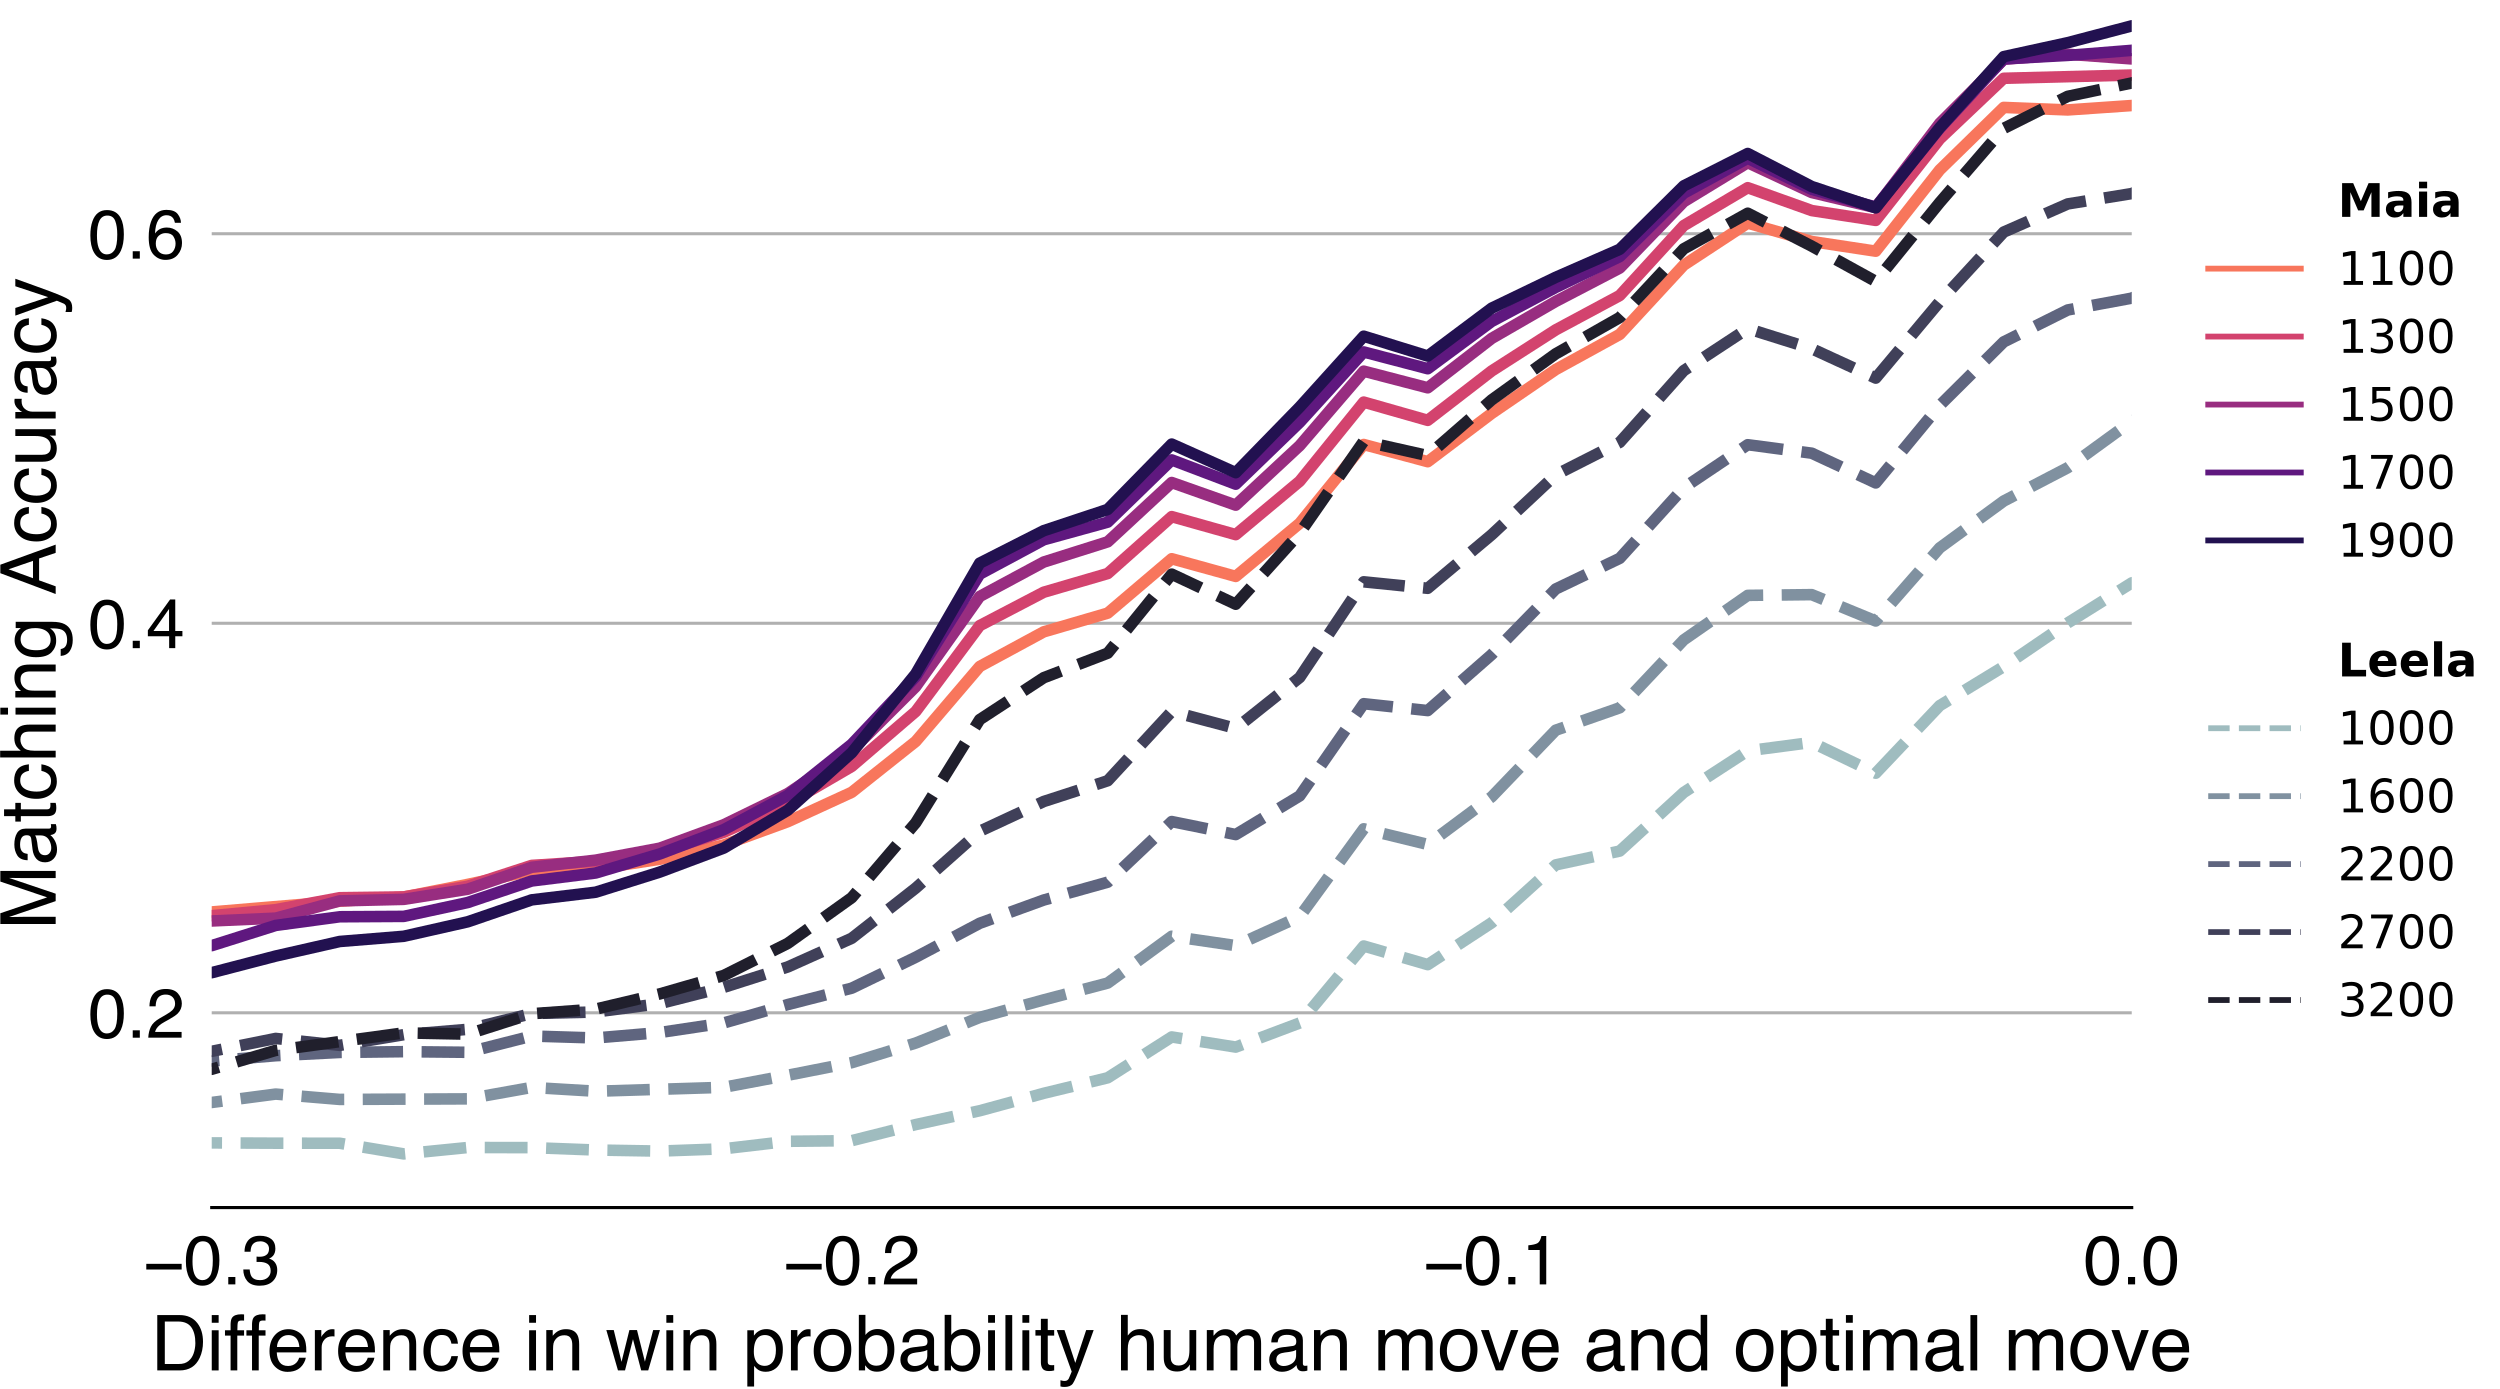 <?xml version="1.0" encoding="utf-8" standalone="no"?>
<!DOCTYPE svg PUBLIC "-//W3C//DTD SVG 1.1//EN"
  "http://www.w3.org/Graphics/SVG/1.1/DTD/svg11.dtd">
<!-- Created with matplotlib (https://matplotlib.org/) -->
<svg height="360pt" version="1.1" viewBox="0 0 648 360" width="648pt" xmlns="http://www.w3.org/2000/svg" xmlns:xlink="http://www.w3.org/1999/xlink">
 <defs>
  <style type="text/css">
*{stroke-linecap:butt;stroke-linejoin:round;}
  </style>
 </defs>
 <g id="figure_1">
  <g id="patch_1">
   <path d="M 0 360 
L 648 360 
L 648 0 
L 0 0 
z
" style="fill:none;"/>
  </g>
  <g id="axes_1">
   <g id="patch_2">
    <path d="M 54.875 313 
L 552.546 313 
L 552.546 0 
L 54.875 0 
z
" style="fill:none;"/>
   </g>
   <g id="matplotlib.axis_1">
    <g id="xtick_1">
     <g id="text_1">
      <!-- −0.3 -->
      <defs>
       <path d="M 55.422 29.594 
L 55.422 21.391 
L 4.5 21.391 
L 4.5 29.594 
z
" id="Helvetica-8722"/>
       <path d="M 27.047 69.922 
Q 40.625 69.922 46.688 58.734 
Q 51.375 50.094 51.375 35.062 
Q 51.375 20.797 47.125 11.469 
Q 40.969 -1.906 27 -1.906 
Q 14.406 -1.906 8.25 9.031 
Q 3.125 18.172 3.125 33.547 
Q 3.125 45.453 6.203 54 
Q 11.969 69.922 27.047 69.922 
z
M 26.953 6.109 
Q 33.797 6.109 37.844 12.156 
Q 41.891 18.219 41.891 34.719 
Q 41.891 46.625 38.953 54.312 
Q 36.031 62.016 27.594 62.016 
Q 19.828 62.016 16.234 54.703 
Q 12.641 47.406 12.641 33.203 
Q 12.641 22.516 14.938 16.016 
Q 18.453 6.109 26.953 6.109 
z
" id="Helvetica-48"/>
       <path d="M 8.547 10.641 
L 18.75 10.641 
L 18.75 0 
L 8.547 0 
z
" id="Helvetica-46"/>
       <path d="M 25.984 -1.906 
Q 13.578 -1.906 7.984 4.906 
Q 2.391 11.719 2.391 21.484 
L 11.578 21.484 
Q 12.156 14.703 14.109 11.625 
Q 17.531 6.109 26.469 6.109 
Q 33.406 6.109 37.594 9.812 
Q 41.797 13.531 41.797 19.391 
Q 41.797 26.609 37.375 29.484 
Q 32.953 32.375 25.094 32.375 
Q 24.219 32.375 23.312 32.344 
Q 22.406 32.328 21.484 32.281 
L 21.484 40.047 
Q 22.859 39.891 23.781 39.844 
Q 24.703 39.797 25.781 39.797 
Q 30.719 39.797 33.891 41.359 
Q 39.453 44.094 39.453 51.125 
Q 39.453 56.344 35.734 59.172 
Q 32.031 62.016 27.094 62.016 
Q 18.312 62.016 14.938 56.156 
Q 13.094 52.938 12.844 46.969 
L 4.156 46.969 
Q 4.156 54.781 7.281 60.25 
Q 12.641 70.016 26.172 70.016 
Q 36.859 70.016 42.719 65.25 
Q 48.578 60.5 48.578 51.469 
Q 48.578 45.016 45.125 41.016 
Q 42.969 38.531 39.547 37.109 
Q 45.062 35.594 48.156 31.266 
Q 51.266 26.953 51.266 20.703 
Q 51.266 10.688 44.672 4.391 
Q 38.094 -1.906 25.984 -1.906 
z
" id="Helvetica-51"/>
      </defs>
      <g transform="translate(37.108 332.912)scale(0.18 -0.18)">
       <use xlink:href="#Helvetica-8722"/>
       <use x="58.398" xlink:href="#Helvetica-48"/>
       <use x="114.014" xlink:href="#Helvetica-46"/>
       <use x="141.797" xlink:href="#Helvetica-51"/>
      </g>
     </g>
    </g>
    <g id="xtick_2">
     <g id="text_2">
      <!-- −0.2 -->
      <defs>
       <path d="M 3.125 0 
Q 3.609 9.031 6.859 15.719 
Q 10.109 22.406 19.531 27.875 
L 28.906 33.297 
Q 35.203 36.969 37.75 39.547 
Q 41.75 43.609 41.75 48.828 
Q 41.75 54.938 38.078 58.516 
Q 34.422 62.109 28.328 62.109 
Q 19.281 62.109 15.828 55.281 
Q 13.969 51.609 13.766 45.125 
L 4.828 45.125 
Q 4.984 54.25 8.203 60.016 
Q 13.922 70.172 28.375 70.172 
Q 40.375 70.172 45.922 63.672 
Q 51.469 57.172 51.469 49.219 
Q 51.469 40.828 45.562 34.859 
Q 42.141 31.391 33.297 26.469 
L 26.609 22.75 
Q 21.828 20.125 19.094 17.719 
Q 14.203 13.484 12.938 8.297 
L 51.125 8.297 
L 51.125 0 
L 3.125 0 
z
" id="Helvetica-50"/>
      </defs>
      <g transform="translate(202.999 332.912)scale(0.18 -0.18)">
       <use xlink:href="#Helvetica-8722"/>
       <use x="58.398" xlink:href="#Helvetica-48"/>
       <use x="114.014" xlink:href="#Helvetica-46"/>
       <use x="141.797" xlink:href="#Helvetica-50"/>
      </g>
     </g>
    </g>
    <g id="xtick_3">
     <g id="text_3">
      <!-- −0.1 -->
      <defs>
       <path d="M 9.578 49.516 
L 9.578 56.25 
Q 19.094 57.172 22.844 59.344 
Q 26.609 61.531 28.469 69.625 
L 35.406 69.625 
L 35.406 0 
L 26.031 0 
L 26.031 49.516 
z
" id="Helvetica-49"/>
      </defs>
      <g transform="translate(368.889 332.912)scale(0.18 -0.18)">
       <use xlink:href="#Helvetica-8722"/>
       <use x="58.398" xlink:href="#Helvetica-48"/>
       <use x="114.014" xlink:href="#Helvetica-46"/>
       <use x="141.797" xlink:href="#Helvetica-49"/>
      </g>
     </g>
    </g>
    <g id="xtick_4">
     <g id="text_4">
      <!-- 0.0 -->
      <g transform="translate(540.036 332.912)scale(0.18 -0.18)">
       <use xlink:href="#Helvetica-48"/>
       <use x="55.615" xlink:href="#Helvetica-46"/>
       <use x="83.398" xlink:href="#Helvetica-48"/>
      </g>
     </g>
    </g>
    <g id="text_5">
     <!-- Difference in win probability human move and optimal move -->
     <defs>
      <path d="M 35.156 8.297 
Q 40.094 8.297 43.266 9.328 
Q 48.922 11.234 52.547 16.656 
Q 55.422 21 56.688 27.781 
Q 57.422 31.844 57.422 35.297 
Q 57.422 48.641 52.125 56 
Q 46.828 63.375 35.062 63.375 
L 17.828 63.375 
L 17.828 8.297 
z
M 8.062 71.734 
L 37.109 71.734 
Q 51.906 71.734 60.062 61.234 
Q 67.328 51.766 67.328 36.969 
Q 67.328 25.531 63.031 16.312 
Q 55.469 0 37.016 0 
L 8.062 0 
z
" id="Helvetica-68"/>
      <path d="M 6.453 52.047 
L 15.375 52.047 
L 15.375 0 
L 6.453 0 
z
M 6.453 71.734 
L 15.375 71.734 
L 15.375 61.766 
L 6.453 61.766 
z
" id="Helvetica-105"/>
      <path d="M 8.641 60.25 
Q 8.844 65.719 10.547 68.266 
Q 13.625 72.75 22.406 72.75 
Q 23.25 72.75 24.125 72.703 
Q 25 72.656 26.125 72.562 
L 26.125 64.547 
Q 24.75 64.656 24.141 64.672 
Q 23.531 64.703 23 64.703 
Q 19 64.703 18.219 62.625 
Q 17.438 60.547 17.438 52.047 
L 26.125 52.047 
L 26.125 45.125 
L 17.328 45.125 
L 17.328 0 
L 8.641 0 
L 8.641 45.125 
L 1.375 45.125 
L 1.375 52.047 
L 8.641 52.047 
L 8.641 60.25 
z
" id="Helvetica-102"/>
      <path d="M 28.219 53.469 
Q 33.797 53.469 39.016 50.859 
Q 44.234 48.25 46.969 44.094 
Q 49.609 40.141 50.484 34.859 
Q 51.266 31.25 51.266 23.344 
L 12.938 23.344 
Q 13.188 15.375 16.703 10.562 
Q 20.219 5.766 27.594 5.766 
Q 34.469 5.766 38.578 10.297 
Q 40.922 12.938 41.891 16.406 
L 50.531 16.406 
Q 50.203 13.531 48.266 9.984 
Q 46.344 6.453 43.953 4.203 
Q 39.938 0.297 34.031 -1.078 
Q 30.859 -1.859 26.859 -1.859 
Q 17.094 -1.859 10.297 5.25 
Q 3.516 12.359 3.516 25.141 
Q 3.516 37.75 10.344 45.609 
Q 17.188 53.469 28.219 53.469 
z
M 42.234 30.328 
Q 41.703 36.031 39.75 39.453 
Q 36.141 45.797 27.688 45.797 
Q 21.625 45.797 17.516 41.422 
Q 13.422 37.062 13.188 30.328 
z
M 27.391 53.562 
z
" id="Helvetica-101"/>
      <path d="M 6.688 52.297 
L 15.047 52.297 
L 15.047 43.266 
Q 16.062 45.906 20.062 49.688 
Q 24.078 53.469 29.297 53.469 
Q 29.547 53.469 30.125 53.422 
Q 30.719 53.375 32.125 53.219 
L 32.125 43.953 
Q 31.344 44.094 30.688 44.141 
Q 30.031 44.188 29.25 44.188 
Q 22.609 44.188 19.047 39.906 
Q 15.484 35.641 15.484 30.078 
L 15.484 0 
L 6.688 0 
z
" id="Helvetica-114"/>
      <path d="M 6.453 52.297 
L 14.797 52.297 
L 14.797 44.875 
Q 18.5 49.469 22.656 51.469 
Q 26.812 53.469 31.891 53.469 
Q 43.016 53.469 46.922 45.703 
Q 49.078 41.453 49.078 33.547 
L 49.078 0 
L 40.141 0 
L 40.141 32.953 
Q 40.141 37.75 38.719 40.672 
Q 36.375 45.562 30.219 45.562 
Q 27.094 45.562 25.094 44.922 
Q 21.484 43.844 18.75 40.625 
Q 16.547 38.031 15.891 35.266 
Q 15.234 32.516 15.234 27.391 
L 15.234 0 
L 6.453 0 
z
M 27.094 53.562 
z
" id="Helvetica-110"/>
      <path d="M 26.609 53.812 
Q 35.453 53.812 40.984 49.516 
Q 46.531 45.219 47.656 34.719 
L 39.109 34.719 
Q 38.328 39.547 35.547 42.75 
Q 32.766 45.953 26.609 45.953 
Q 18.219 45.953 14.594 37.75 
Q 12.25 32.422 12.25 24.609 
Q 12.25 16.75 15.562 11.375 
Q 18.891 6 26.031 6 
Q 31.5 6 34.688 9.344 
Q 37.891 12.703 39.109 18.5 
L 47.656 18.5 
Q 46.188 8.109 40.328 3.297 
Q 34.469 -1.516 25.344 -1.516 
Q 15.094 -1.516 8.984 5.984 
Q 2.875 13.484 2.875 24.703 
Q 2.875 38.484 9.562 46.141 
Q 16.266 53.812 26.609 53.812 
z
M 25.25 53.562 
z
" id="Helvetica-99"/>
      <path id="Helvetica-32"/>
      <path d="M 10.5 52.297 
L 20.562 11.078 
L 30.766 52.297 
L 40.625 52.297 
L 50.875 11.328 
L 61.578 52.297 
L 70.359 52.297 
L 55.172 0 
L 46.047 0 
L 35.406 40.484 
L 25.094 0 
L 15.969 0 
L 0.875 52.297 
z
" id="Helvetica-119"/>
      <path d="M 28.516 5.906 
Q 34.672 5.906 38.75 11.062 
Q 42.828 16.219 42.828 26.469 
Q 42.828 32.719 41.016 37.203 
Q 37.594 45.844 28.516 45.844 
Q 19.391 45.844 16.016 36.719 
Q 14.203 31.844 14.203 24.312 
Q 14.203 18.266 16.016 14.016 
Q 19.438 5.906 28.516 5.906 
z
M 5.766 52.047 
L 14.312 52.047 
L 14.312 45.125 
Q 16.938 48.688 20.062 50.641 
Q 24.516 53.562 30.516 53.562 
Q 39.406 53.562 45.609 46.75 
Q 51.812 39.938 51.812 27.297 
Q 51.812 10.203 42.875 2.875 
Q 37.203 -1.766 29.688 -1.766 
Q 23.781 -1.766 19.781 0.828 
Q 17.438 2.297 14.547 5.859 
L 14.547 -20.844 
L 5.766 -20.844 
z
" id="Helvetica-112"/>
      <path d="M 27.203 5.672 
Q 35.938 5.672 39.188 12.281 
Q 42.438 18.891 42.438 27 
Q 42.438 34.328 40.094 38.922 
Q 36.375 46.141 27.297 46.141 
Q 19.234 46.141 15.578 39.984 
Q 11.922 33.844 11.922 25.141 
Q 11.922 16.797 15.578 11.234 
Q 19.234 5.672 27.203 5.672 
z
M 27.547 53.812 
Q 37.641 53.812 44.625 47.062 
Q 51.609 40.328 51.609 27.25 
Q 51.609 14.594 45.453 6.344 
Q 39.312 -1.906 26.375 -1.906 
Q 15.578 -1.906 9.219 5.391 
Q 2.875 12.703 2.875 25 
Q 2.875 38.188 9.562 46 
Q 16.266 53.812 27.547 53.812 
z
M 27.25 53.562 
z
" id="Helvetica-111"/>
      <path d="M 5.766 71.969 
L 14.312 71.969 
L 14.312 45.953 
Q 17.188 49.703 21.188 51.672 
Q 25.203 53.656 29.891 53.656 
Q 39.656 53.656 45.734 46.938 
Q 51.812 40.234 51.812 27.156 
Q 51.812 14.75 45.797 6.547 
Q 39.797 -1.656 29.156 -1.656 
Q 23.188 -1.656 19.094 1.219 
Q 16.656 2.938 13.875 6.688 
L 13.875 0 
L 5.766 0 
z
M 28.609 6.109 
Q 35.75 6.109 39.281 11.766 
Q 42.828 17.438 42.828 26.703 
Q 42.828 34.969 39.281 40.375 
Q 35.75 45.797 28.859 45.797 
Q 22.859 45.797 18.328 41.359 
Q 13.812 36.922 13.812 26.703 
Q 13.812 19.344 15.672 14.75 
Q 19.141 6.109 28.609 6.109 
z
" id="Helvetica-98"/>
      <path d="M 13.188 13.922 
Q 13.188 10.109 15.969 7.906 
Q 18.75 5.719 22.562 5.719 
Q 27.203 5.719 31.547 7.859 
Q 38.875 11.422 38.875 19.531 
L 38.875 26.609 
Q 37.25 25.594 34.703 24.906 
Q 32.172 24.219 29.734 23.922 
L 24.422 23.25 
Q 19.625 22.609 17.234 21.234 
Q 13.188 18.953 13.188 13.922 
z
M 34.469 31.688 
Q 37.5 32.078 38.531 34.234 
Q 39.109 35.406 39.109 37.594 
Q 39.109 42.094 35.906 44.109 
Q 32.719 46.141 26.766 46.141 
Q 19.875 46.141 17 42.438 
Q 15.375 40.375 14.891 36.328 
L 6.688 36.328 
Q 6.938 46 12.969 49.781 
Q 19 53.562 26.953 53.562 
Q 36.188 53.562 41.938 50.047 
Q 47.656 46.531 47.656 39.109 
L 47.656 8.984 
Q 47.656 7.625 48.219 6.781 
Q 48.781 5.953 50.594 5.953 
Q 51.172 5.953 51.906 6.031 
Q 52.641 6.109 53.469 6.25 
L 53.469 -0.25 
Q 51.422 -0.828 50.344 -0.969 
Q 49.266 -1.125 47.406 -1.125 
Q 42.875 -1.125 40.828 2.094 
Q 39.75 3.812 39.312 6.938 
Q 36.625 3.422 31.594 0.828 
Q 26.562 -1.766 20.516 -1.766 
Q 13.234 -1.766 8.609 2.656 
Q 4 7.078 4 13.719 
Q 4 21 8.547 25 
Q 13.094 29 20.453 29.938 
z
M 27.203 53.562 
z
" id="Helvetica-97"/>
      <path d="M 6.688 71.734 
L 15.484 71.734 
L 15.484 0 
L 6.688 0 
z
" id="Helvetica-108"/>
      <path d="M 8.203 66.891 
L 17.094 66.891 
L 17.094 52.297 
L 25.438 52.297 
L 25.438 45.125 
L 17.094 45.125 
L 17.094 10.984 
Q 17.094 8.25 18.953 7.328 
Q 19.969 6.781 22.359 6.781 
Q 23 6.781 23.734 6.812 
Q 24.469 6.844 25.438 6.938 
L 25.438 0 
Q 23.922 -0.438 22.281 -0.625 
Q 20.656 -0.828 18.75 -0.828 
Q 12.594 -0.828 10.391 2.312 
Q 8.203 5.469 8.203 10.5 
L 8.203 45.125 
L 1.125 45.125 
L 1.125 52.297 
L 8.203 52.297 
z
" id="Helvetica-116"/>
      <path d="M 39.109 52.297 
L 48.828 52.297 
Q 46.969 47.266 40.578 29.344 
Q 35.797 15.875 32.562 7.375 
Q 24.953 -12.641 21.828 -17.031 
Q 18.703 -21.438 11.078 -21.438 
Q 9.234 -21.438 8.234 -21.281 
Q 7.234 -21.141 5.766 -20.75 
L 5.766 -12.75 
Q 8.062 -13.375 9.078 -13.516 
Q 10.109 -13.672 10.891 -13.672 
Q 13.328 -13.672 14.469 -12.859 
Q 15.625 -12.062 16.406 -10.891 
Q 16.656 -10.5 18.156 -6.875 
Q 19.672 -3.266 20.359 -1.516 
L 1.031 52.297 
L 10.984 52.297 
L 25 9.719 
z
M 24.953 53.562 
z
" id="Helvetica-121"/>
      <path d="M 6.453 71.969 
L 15.234 71.969 
L 15.234 45.219 
Q 18.359 49.172 20.844 50.781 
Q 25.094 53.562 31.453 53.562 
Q 42.828 53.562 46.875 45.609 
Q 49.078 41.266 49.078 33.547 
L 49.078 0 
L 40.047 0 
L 40.047 32.953 
Q 40.047 38.719 38.578 41.406 
Q 36.188 45.703 29.594 45.703 
Q 24.125 45.703 19.672 41.938 
Q 15.234 38.188 15.234 27.734 
L 15.234 0 
L 6.453 0 
z
" id="Helvetica-104"/>
      <path d="M 15.234 52.297 
L 15.234 17.578 
Q 15.234 13.578 16.5 11.031 
Q 18.844 6.344 25.25 6.344 
Q 34.422 6.344 37.75 14.547 
Q 39.547 18.953 39.547 26.609 
L 39.547 52.297 
L 48.344 52.297 
L 48.344 0 
L 40.047 0 
L 40.141 7.719 
Q 38.422 4.734 35.891 2.688 
Q 30.859 -1.422 23.688 -1.422 
Q 12.5 -1.422 8.453 6.062 
Q 6.25 10.062 6.25 16.75 
L 6.25 52.297 
z
M 27.297 53.562 
z
" id="Helvetica-117"/>
      <path d="M 6.453 52.297 
L 15.141 52.297 
L 15.141 44.875 
Q 18.266 48.734 20.797 50.484 
Q 25.141 53.469 30.672 53.469 
Q 36.922 53.469 40.719 50.391 
Q 42.875 48.641 44.625 45.219 
Q 47.562 49.422 51.516 51.438 
Q 55.469 53.469 60.406 53.469 
Q 70.953 53.469 74.75 45.844 
Q 76.812 41.75 76.812 34.812 
L 76.812 0 
L 67.672 0 
L 67.672 36.328 
Q 67.672 41.547 65.062 43.5 
Q 62.453 45.453 58.688 45.453 
Q 53.516 45.453 49.781 41.984 
Q 46.047 38.531 46.047 30.422 
L 46.047 0 
L 37.109 0 
L 37.109 34.125 
Q 37.109 39.453 35.844 41.891 
Q 33.844 45.562 28.375 45.562 
Q 23.391 45.562 19.312 41.703 
Q 15.234 37.844 15.234 27.734 
L 15.234 0 
L 6.453 0 
z
" id="Helvetica-109"/>
      <path d="M 10.75 52.297 
L 24.703 9.719 
L 39.312 52.297 
L 48.922 52.297 
L 29.203 0 
L 19.828 0 
L 0.531 52.297 
z
" id="Helvetica-118"/>
      <path d="M 12.016 25.531 
Q 12.016 17.141 15.578 11.469 
Q 19.141 5.812 27 5.812 
Q 33.109 5.812 37.031 11.062 
Q 40.969 16.312 40.969 26.125 
Q 40.969 36.031 36.906 40.797 
Q 32.859 45.562 26.906 45.562 
Q 20.266 45.562 16.141 40.484 
Q 12.016 35.406 12.016 25.531 
z
M 25.25 53.219 
Q 31.25 53.219 35.297 50.688 
Q 37.641 49.219 40.625 45.562 
L 40.625 71.969 
L 49.078 71.969 
L 49.078 0 
L 41.156 0 
L 41.156 7.281 
Q 38.094 2.438 33.891 0.281 
Q 29.688 -1.859 24.266 -1.859 
Q 15.531 -1.859 9.125 5.484 
Q 2.734 12.844 2.734 25.047 
Q 2.734 36.469 8.562 44.844 
Q 14.406 53.219 25.25 53.219 
z
" id="Helvetica-100"/>
     </defs>
     <g transform="translate(39.153 355.214)scale(0.2 -0.2)">
      <use xlink:href="#Helvetica-68"/>
      <use x="72.217" xlink:href="#Helvetica-105"/>
      <use x="94.434" xlink:href="#Helvetica-102"/>
      <use x="122.217" xlink:href="#Helvetica-102"/>
      <use x="150" xlink:href="#Helvetica-101"/>
      <use x="205.615" xlink:href="#Helvetica-114"/>
      <use x="238.916" xlink:href="#Helvetica-101"/>
      <use x="294.531" xlink:href="#Helvetica-110"/>
      <use x="350.146" xlink:href="#Helvetica-99"/>
      <use x="400.146" xlink:href="#Helvetica-101"/>
      <use x="455.762" xlink:href="#Helvetica-32"/>
      <use x="483.545" xlink:href="#Helvetica-105"/>
      <use x="505.762" xlink:href="#Helvetica-110"/>
      <use x="561.377" xlink:href="#Helvetica-32"/>
      <use x="589.16" xlink:href="#Helvetica-119"/>
      <use x="661.377" xlink:href="#Helvetica-105"/>
      <use x="683.594" xlink:href="#Helvetica-110"/>
      <use x="739.209" xlink:href="#Helvetica-32"/>
      <use x="766.992" xlink:href="#Helvetica-112"/>
      <use x="822.607" xlink:href="#Helvetica-114"/>
      <use x="855.908" xlink:href="#Helvetica-111"/>
      <use x="911.523" xlink:href="#Helvetica-98"/>
      <use x="967.139" xlink:href="#Helvetica-97"/>
      <use x="1022.754" xlink:href="#Helvetica-98"/>
      <use x="1078.369" xlink:href="#Helvetica-105"/>
      <use x="1100.586" xlink:href="#Helvetica-108"/>
      <use x="1122.803" xlink:href="#Helvetica-105"/>
      <use x="1145.02" xlink:href="#Helvetica-116"/>
      <use x="1172.803" xlink:href="#Helvetica-121"/>
      <use x="1222.803" xlink:href="#Helvetica-32"/>
      <use x="1250.586" xlink:href="#Helvetica-104"/>
      <use x="1306.201" xlink:href="#Helvetica-117"/>
      <use x="1361.816" xlink:href="#Helvetica-109"/>
      <use x="1445.117" xlink:href="#Helvetica-97"/>
      <use x="1500.732" xlink:href="#Helvetica-110"/>
      <use x="1556.348" xlink:href="#Helvetica-32"/>
      <use x="1584.131" xlink:href="#Helvetica-109"/>
      <use x="1667.432" xlink:href="#Helvetica-111"/>
      <use x="1723.047" xlink:href="#Helvetica-118"/>
      <use x="1773.047" xlink:href="#Helvetica-101"/>
      <use x="1828.662" xlink:href="#Helvetica-32"/>
      <use x="1856.445" xlink:href="#Helvetica-97"/>
      <use x="1912.061" xlink:href="#Helvetica-110"/>
      <use x="1967.676" xlink:href="#Helvetica-100"/>
      <use x="2023.291" xlink:href="#Helvetica-32"/>
      <use x="2051.074" xlink:href="#Helvetica-111"/>
      <use x="2106.689" xlink:href="#Helvetica-112"/>
      <use x="2162.305" xlink:href="#Helvetica-116"/>
      <use x="2190.088" xlink:href="#Helvetica-105"/>
      <use x="2212.305" xlink:href="#Helvetica-109"/>
      <use x="2295.605" xlink:href="#Helvetica-97"/>
      <use x="2351.221" xlink:href="#Helvetica-108"/>
      <use x="2373.438" xlink:href="#Helvetica-32"/>
      <use x="2401.221" xlink:href="#Helvetica-109"/>
      <use x="2484.521" xlink:href="#Helvetica-111"/>
      <use x="2540.137" xlink:href="#Helvetica-118"/>
      <use x="2590.137" xlink:href="#Helvetica-101"/>
     </g>
    </g>
   </g>
   <g id="matplotlib.axis_2">
    <g id="ytick_1">
     <g id="line2d_1">
      <path clip-path="url(#p4c21365876)" d="M 54.875 262.516 
L 552.546 262.516 
" style="fill:none;stroke:#b0b0b0;stroke-linecap:square;stroke-width:0.8;"/>
     </g>
     <g id="text_6">
      <!-- 0.2 -->
      <g transform="translate(22.855 268.972)scale(0.18 -0.18)">
       <use xlink:href="#Helvetica-48"/>
       <use x="55.615" xlink:href="#Helvetica-46"/>
       <use x="83.398" xlink:href="#Helvetica-50"/>
      </g>
     </g>
    </g>
    <g id="ytick_2">
     <g id="line2d_2">
      <path clip-path="url(#p4c21365876)" d="M 54.875 161.548 
L 552.546 161.548 
" style="fill:none;stroke:#b0b0b0;stroke-linecap:square;stroke-width:0.8;"/>
     </g>
     <g id="text_7">
      <!-- 0.4 -->
      <defs>
       <path d="M 33.062 24.75 
L 33.062 56.453 
L 10.641 24.75 
z
M 33.203 0 
L 33.203 17.094 
L 2.547 17.094 
L 2.547 25.688 
L 34.578 70.125 
L 42 70.125 
L 42 24.75 
L 52.297 24.75 
L 52.297 17.094 
L 42 17.094 
L 42 0 
z
" id="Helvetica-52"/>
      </defs>
      <g transform="translate(22.855 168.004)scale(0.18 -0.18)">
       <use xlink:href="#Helvetica-48"/>
       <use x="55.615" xlink:href="#Helvetica-46"/>
       <use x="83.398" xlink:href="#Helvetica-52"/>
      </g>
     </g>
    </g>
    <g id="ytick_3">
     <g id="line2d_3">
      <path clip-path="url(#p4c21365876)" d="M 54.875 60.581 
L 552.546 60.581 
" style="fill:none;stroke:#b0b0b0;stroke-linecap:square;stroke-width:0.8;"/>
     </g>
     <g id="text_8">
      <!-- 0.6 -->
      <defs>
       <path d="M 29.25 70.219 
Q 40.969 70.219 45.578 64.141 
Q 50.203 58.062 50.203 51.609 
L 41.5 51.609 
Q 40.719 55.766 39.016 58.109 
Q 35.844 62.5 29.391 62.5 
Q 22.016 62.5 17.672 55.688 
Q 13.328 48.875 12.844 36.188 
Q 15.875 40.625 20.453 42.828 
Q 24.656 44.781 29.828 44.781 
Q 38.625 44.781 45.156 39.156 
Q 51.703 33.547 51.703 22.406 
Q 51.703 12.891 45.5 5.531 
Q 39.312 -1.812 27.828 -1.812 
Q 18.016 -1.812 10.891 5.641 
Q 3.766 13.094 3.766 30.719 
Q 3.766 43.75 6.938 52.828 
Q 13.031 70.219 29.25 70.219 
z
M 28.609 6 
Q 35.547 6 38.984 10.656 
Q 42.438 15.328 42.438 21.688 
Q 42.438 27.047 39.359 31.906 
Q 36.281 36.766 28.172 36.766 
Q 22.516 36.766 18.234 33 
Q 13.969 29.25 13.969 21.688 
Q 13.969 15.047 17.844 10.516 
Q 21.734 6 28.609 6 
z
" id="Helvetica-54"/>
      </defs>
      <g transform="translate(22.855 67.037)scale(0.18 -0.18)">
       <use xlink:href="#Helvetica-48"/>
       <use x="55.615" xlink:href="#Helvetica-46"/>
       <use x="83.398" xlink:href="#Helvetica-54"/>
      </g>
     </g>
    </g>
    <g id="text_9">
     <!-- Matching Accuracy -->
     <defs>
      <path d="M 7.375 71.734 
L 21.297 71.734 
L 41.891 11.078 
L 62.359 71.734 
L 76.125 71.734 
L 76.125 0 
L 66.891 0 
L 66.891 42.328 
Q 66.891 44.531 66.984 49.609 
Q 67.094 54.688 67.094 60.5 
L 46.625 0 
L 37.016 0 
L 16.406 60.5 
L 16.406 58.297 
Q 16.406 55.672 16.531 50.266 
Q 16.656 44.875 16.656 42.328 
L 16.656 0 
L 7.375 0 
z
" id="Helvetica-77"/>
      <path d="M 24.906 53.219 
Q 31.062 53.219 35.641 50.203 
Q 38.141 48.484 40.719 45.219 
L 40.719 51.812 
L 48.828 51.812 
L 48.828 4.25 
Q 48.828 -5.719 45.906 -11.469 
Q 40.438 -22.125 25.25 -22.125 
Q 16.797 -22.125 11.031 -18.328 
Q 5.281 -14.547 4.594 -6.5 
L 13.531 -6.5 
Q 14.156 -10.016 16.062 -11.922 
Q 19.047 -14.844 25.438 -14.844 
Q 35.547 -14.844 38.672 -7.719 
Q 40.531 -3.516 40.375 7.281 
Q 37.75 3.266 34.031 1.312 
Q 30.328 -0.641 24.219 -0.641 
Q 15.719 -0.641 9.344 5.391 
Q 2.984 11.422 2.984 25.344 
Q 2.984 38.484 9.406 45.844 
Q 15.828 53.219 24.906 53.219 
z
M 40.719 26.375 
Q 40.719 36.078 36.719 40.766 
Q 32.719 45.453 26.516 45.453 
Q 17.234 45.453 13.812 36.766 
Q 12.016 32.125 12.016 24.609 
Q 12.016 15.766 15.594 11.156 
Q 19.188 6.547 25.25 6.547 
Q 34.719 6.547 38.578 15.094 
Q 40.719 19.922 40.719 26.375 
z
M 25.922 53.562 
z
" id="Helvetica-103"/>
      <path d="M 44.438 29.391 
L 33.547 61.078 
L 21.969 29.391 
z
M 28.469 71.734 
L 39.453 71.734 
L 65.484 0 
L 54.828 0 
L 47.562 21.484 
L 19.188 21.484 
L 11.422 0 
L 1.469 0 
z
M 33.5 71.734 
z
" id="Helvetica-65"/>
     </defs>
     <g transform="translate(14.43 240.973)rotate(-90)scale(0.2 -0.2)">
      <use xlink:href="#Helvetica-77"/>
      <use x="83.301" xlink:href="#Helvetica-97"/>
      <use x="138.916" xlink:href="#Helvetica-116"/>
      <use x="166.699" xlink:href="#Helvetica-99"/>
      <use x="216.699" xlink:href="#Helvetica-104"/>
      <use x="272.314" xlink:href="#Helvetica-105"/>
      <use x="294.531" xlink:href="#Helvetica-110"/>
      <use x="350.146" xlink:href="#Helvetica-103"/>
      <use x="405.762" xlink:href="#Helvetica-32"/>
      <use x="433.545" xlink:href="#Helvetica-65"/>
      <use x="500.244" xlink:href="#Helvetica-99"/>
      <use x="550.244" xlink:href="#Helvetica-99"/>
      <use x="600.244" xlink:href="#Helvetica-117"/>
      <use x="655.859" xlink:href="#Helvetica-114"/>
      <use x="689.16" xlink:href="#Helvetica-97"/>
      <use x="744.775" xlink:href="#Helvetica-99"/>
      <use x="794.775" xlink:href="#Helvetica-121"/>
     </g>
    </g>
   </g>
   <g id="line2d_4">
    <path clip-path="url(#p4c21365876)" d="M -1 237.247 
L 5.108 237.008 
L 21.697 237.225 
L 38.286 236.283 
L 54.875 236.38 
L 88.053 233.595 
L 104.642 232.5 
L 121.231 229.233 
L 137.82 225.696 
L 154.409 225.255 
L 170.998 222.72 
L 187.587 219.024 
L 204.176 212.983 
L 220.765 205.363 
L 237.354 192.181 
L 253.943 172.752 
L 270.532 163.772 
L 287.121 158.921 
L 303.71 144.826 
L 320.299 149.405 
L 336.888 135.633 
L 353.477 115.215 
L 370.066 119.67 
L 386.655 107.144 
L 403.244 95.781 
L 419.834 86.674 
L 436.423 68.716 
L 453.012 57.827 
L 469.601 62.597 
L 486.19 65.108 
L 502.779 44.047 
L 519.368 27.843 
L 535.957 28.495 
L 552.546 27.351 
L 569.135 26.037 
L 585.724 23.744 
L 602.313 14.952 
L 618.902 22.366 
L 635.491 30.723 
L 649 25.315 
L 649 25.315 
" style="fill:none;stroke:#f8765c;stroke-linecap:square;stroke-width:3;"/>
   </g>
   <g id="line2d_5">
    <path clip-path="url(#p4c21365876)" d="M -1 239.15 
L 5.108 238.224 
L 21.697 238.889 
L 38.286 237.128 
L 54.875 237.348 
L 71.464 235.784 
L 88.053 232.69 
L 104.642 232.476 
L 121.231 229.715 
L 137.82 224.311 
L 154.409 223.245 
L 170.998 220.776 
L 187.587 215.721 
L 204.176 208.312 
L 220.765 198.653 
L 237.354 184.416 
L 253.943 162.161 
L 270.532 153.503 
L 287.121 148.657 
L 303.71 133.909 
L 320.299 138.575 
L 336.888 124.73 
L 353.477 104.228 
L 370.066 108.952 
L 386.655 96.142 
L 403.244 85.501 
L 419.834 76.599 
L 436.423 58.473 
L 453.012 48.65 
L 469.601 54.58 
L 486.19 57.128 
L 502.779 36.019 
L 519.368 20.294 
L 552.546 19.448 
L 569.135 17.306 
L 585.724 15.95 
L 602.313 12.707 
L 618.902 6.346 
L 635.491 15.339 
L 649 23.153 
L 649 23.153 
" style="fill:none;stroke:#d3436e;stroke-linecap:square;stroke-width:3;"/>
   </g>
   <g id="line2d_6">
    <path clip-path="url(#p4c21365876)" d="M -1 241.717 
L 5.108 240.565 
L 21.697 242.895 
L 38.286 239.145 
L 54.875 238.715 
L 71.464 237.979 
L 88.053 233.508 
L 104.642 233.112 
L 121.231 230.485 
L 137.82 224.801 
L 154.409 222.947 
L 170.998 219.847 
L 187.587 213.785 
L 204.176 205.694 
L 220.765 194.542 
L 237.354 177.978 
L 253.943 154.605 
L 270.532 145.682 
L 287.121 140.438 
L 303.71 125.069 
L 320.299 130.931 
L 336.888 115.503 
L 353.477 96.205 
L 370.066 100.519 
L 386.655 87.705 
L 403.244 78.125 
L 419.834 69.482 
L 436.423 52.279 
L 453.012 42.153 
L 469.601 49.901 
L 486.19 53.836 
L 502.779 31.976 
L 519.368 15.376 
L 535.957 14.06 
L 552.546 15.273 
L 569.135 11.023 
L 585.724 5.611 
L 602.313 -0.763 
L 618.902 0.094 
L 635.491 7.932 
L 649 13.445 
L 649 13.445 
" style="fill:none;stroke:#982d80;stroke-linecap:square;stroke-width:3;"/>
   </g>
   <g id="line2d_7">
    <path clip-path="url(#p4c21365876)" d="M -1 248.551 
L 5.108 247.768 
L 21.697 247.521 
L 38.286 245.526 
L 54.875 245.112 
L 71.464 239.87 
L 88.053 237.625 
L 104.642 237.526 
L 121.231 233.938 
L 137.82 228.349 
L 154.409 226.278 
L 170.998 221.351 
L 187.587 215.052 
L 204.176 206.183 
L 220.765 192.915 
L 237.354 175.367 
L 253.943 148.814 
L 270.532 139.909 
L 287.121 135.333 
L 303.71 119.21 
L 320.299 125.499 
L 336.888 109.465 
L 353.477 91.227 
L 370.066 95.574 
L 386.655 83.307 
L 403.244 74.494 
L 419.834 66.503 
L 436.423 50.08 
L 453.012 41.009 
L 469.601 49.07 
L 486.19 53.675 
L 502.779 33.248 
L 519.368 15.259 
L 535.957 14.362 
L 552.546 13.047 
L 569.135 9.852 
L 585.724 4.339 
L 602.313 -0.202 
L 618.902 3.61 
L 635.491 10.211 
L 649 11.09 
L 649 11.09 
" style="fill:none;stroke:#5f187f;stroke-linecap:square;stroke-width:3;"/>
   </g>
   <g id="line2d_8">
    <path clip-path="url(#p4c21365876)" d="M -1 254.285 
L 5.108 254.546 
L 21.697 254.347 
L 38.286 249.702 
L 54.875 252.118 
L 71.464 247.806 
L 88.053 244.034 
L 104.642 242.684 
L 121.231 238.932 
L 137.82 233.242 
L 154.409 231.256 
L 170.998 226.047 
L 187.587 219.824 
L 204.176 210.013 
L 220.765 195.106 
L 237.354 174.671 
L 253.943 145.968 
L 270.532 137.551 
L 287.121 132.039 
L 303.71 115.11 
L 320.299 122.519 
L 336.888 105.494 
L 353.477 87.144 
L 370.066 92.286 
L 386.655 79.868 
L 403.244 71.879 
L 419.834 64.62 
L 436.423 48.18 
L 453.012 39.788 
L 469.601 48.353 
L 486.19 53.871 
L 502.779 33.084 
L 519.368 14.682 
L 535.957 11.062 
L 552.546 6.701 
L 569.135 4.741 
L 585.724 2.271 
L 598.778 -1 
M 623.736 -1 
L 635.491 6.792 
L 649 13.233 
L 649 13.233 
" style="fill:none;stroke:#221150;stroke-linecap:square;stroke-width:3;"/>
   </g>
   <g id="line2d_9"/>
   <g id="line2d_10"/>
   <g id="line2d_11"/>
   <g id="line2d_12"/>
   <g id="line2d_13"/>
   <g id="line2d_14"/>
   <g id="line2d_15">
    <path clip-path="url(#p4c21365876)" d="M -1 293.21 
L 5.108 293.331 
L 21.697 296.18 
L 38.286 296.153 
L 71.464 296.316 
L 88.053 296.328 
L 104.642 299.089 
L 121.231 297.435 
L 137.82 297.464 
L 154.409 298.085 
L 170.998 298.363 
L 187.587 297.77 
L 204.176 295.824 
L 220.765 295.665 
L 237.354 291.49 
L 253.943 287.905 
L 270.532 283.383 
L 287.121 279.363 
L 303.71 268.778 
L 320.299 271.405 
L 336.888 265.147 
L 353.477 245.203 
L 370.066 250.035 
L 386.655 239.173 
L 403.244 224.178 
L 419.834 220.594 
L 436.423 205.404 
L 453.012 194.617 
L 469.601 192.436 
L 486.19 200.41 
L 502.779 182.892 
L 519.368 172.764 
L 535.957 161.463 
L 552.546 151.084 
L 569.135 146.257 
L 585.724 143.83 
L 602.313 132.532 
L 618.902 124.35 
L 635.491 145.252 
L 649 152.134 
L 649 152.134 
" style="fill:none;stroke:#9fbcbf;stroke-dasharray:11.1,4.8;stroke-dashoffset:0;stroke-width:3;"/>
   </g>
   <g id="line2d_16">
    <path clip-path="url(#p4c21365876)" d="M -1 282.859 
L 5.108 282.449 
L 21.697 284.558 
L 38.286 285.479 
L 54.875 285.761 
L 71.464 283.585 
L 88.053 284.97 
L 121.231 284.825 
L 137.82 281.858 
L 154.409 282.853 
L 187.587 281.832 
L 204.176 278.709 
L 220.765 275.446 
L 237.354 270.357 
L 253.943 263.712 
L 270.532 259.169 
L 287.121 254.804 
L 303.71 242.678 
L 320.299 245.103 
L 336.888 237.582 
L 353.477 214.829 
L 370.066 218.881 
L 386.655 206.536 
L 403.244 189.266 
L 419.834 183.457 
L 436.423 165.863 
L 453.012 154.318 
L 469.601 154.131 
L 486.19 160.96 
L 502.779 142.003 
L 519.368 129.868 
L 535.957 121.23 
L 552.546 109.172 
L 569.135 101.215 
L 585.724 103.907 
L 602.313 96.332 
L 618.902 85.666 
L 635.491 105.936 
L 649 110.807 
L 649 110.807 
" style="fill:none;stroke:#8091a0;stroke-dasharray:11.1,4.8;stroke-dashoffset:0;stroke-width:3;"/>
   </g>
   <g id="line2d_17">
    <path clip-path="url(#p4c21365876)" d="M -1 274.66 
L 5.108 274.455 
L 21.697 277.929 
L 38.286 273.702 
L 54.875 275.01 
L 71.464 273.64 
L 88.053 272.794 
L 104.642 272.59 
L 121.231 272.756 
L 137.82 268.54 
L 154.409 269.043 
L 170.998 267.636 
L 187.587 265.155 
L 204.176 260.383 
L 220.765 256.135 
L 237.354 248.111 
L 253.943 239.311 
L 270.532 233.289 
L 287.121 228.657 
L 303.71 212.947 
L 320.299 216.319 
L 336.888 206.293 
L 353.477 182.401 
L 370.066 184.179 
L 386.655 169.643 
L 403.244 152.664 
L 419.834 144.718 
L 436.423 126.423 
L 453.012 115.272 
L 469.601 117.467 
L 486.19 125.177 
L 502.779 105.087 
L 519.368 88.615 
L 535.957 80.342 
L 552.546 77.279 
L 569.135 69.483 
L 585.724 69.392 
L 602.313 62.096 
L 618.902 55.97 
L 635.491 79.156 
L 649 71.807 
L 649 71.807 
" style="fill:none;stroke:#5f657f;stroke-dasharray:11.1,4.8;stroke-dashoffset:0;stroke-width:3;"/>
   </g>
   <g id="line2d_18">
    <path clip-path="url(#p4c21365876)" d="M -1 274.781 
L 5.108 274 
L 21.697 275.08 
L 38.286 273.092 
L 54.875 272.506 
L 71.464 269.165 
L 88.053 270.954 
L 104.642 268.188 
L 121.231 266.8 
L 137.82 262.705 
L 154.409 262.309 
L 170.998 260.142 
L 187.587 255.919 
L 204.176 250.634 
L 220.765 243.199 
L 237.354 230.19 
L 253.943 215.461 
L 270.532 207.749 
L 287.121 202.367 
L 303.71 184.407 
L 320.299 188.812 
L 336.888 175.6 
L 353.477 150.809 
L 370.066 152.487 
L 386.655 138.59 
L 403.244 123.081 
L 419.834 114.664 
L 436.423 96.073 
L 453.012 85.169 
L 469.601 90.384 
L 486.19 98.002 
L 502.779 78.183 
L 519.368 60.151 
L 535.957 52.857 
L 552.546 50.172 
L 569.135 42.968 
L 585.724 39.013 
L 602.313 37.963 
L 618.902 23.929 
L 635.491 52.376 
L 649 51.557 
L 649 51.557 
" style="fill:none;stroke:#404059;stroke-dasharray:11.1,4.8;stroke-dashoffset:0;stroke-width:3;"/>
   </g>
   <g id="line2d_19">
    <path clip-path="url(#p4c21365876)" d="M -1 276.773 
L 5.108 275.337 
L 21.697 277.957 
L 38.286 274.265 
L 54.875 277.156 
L 71.464 272.255 
L 104.642 267.72 
L 121.231 268.051 
L 137.82 262.76 
L 154.409 261.561 
L 170.998 257.628 
L 187.587 252.847 
L 204.176 244.532 
L 220.765 232.679 
L 237.354 213.275 
L 253.943 186.52 
L 270.532 175.66 
L 287.121 169.298 
L 303.71 148.82 
L 320.299 156.614 
L 336.888 138.208 
L 353.477 114.371 
L 370.066 118.095 
L 386.655 103.64 
L 403.244 91.707 
L 419.834 82.295 
L 436.423 64.491 
L 453.012 55.27 
L 469.601 63.804 
L 486.19 72.941 
L 502.779 52.487 
L 519.368 33.28 
L 535.957 24.968 
L 552.546 21.507 
L 569.135 17.093 
L 585.724 11.496 
L 602.313 10.742 
L 618.902 8.299 
L 635.491 19.327 
L 649 25.977 
L 649 25.977 
" style="fill:none;stroke:#201f2c;stroke-dasharray:11.1,4.8;stroke-dashoffset:0;stroke-width:3;"/>
   </g>
   <g id="line2d_20"/>
   <g id="line2d_21"/>
   <g id="line2d_22"/>
   <g id="line2d_23"/>
   <g id="line2d_24"/>
   <g id="line2d_25"/>
   <g id="patch_3">
    <path d="M 54.875 313 
L 552.546 313 
" style="fill:none;stroke:#000000;stroke-linecap:square;stroke-linejoin:miter;stroke-width:0.8;"/>
   </g>
   <g id="legend_1">
    <g id="line2d_26">
     <path d="M 572.369 52.017 
L 596.369 52.017 
" style="fill:none;"/>
    </g>
    <g id="line2d_27"/>
    <g id="text_10">
     <!-- $\bf{Maia}$ -->
     <defs>
      <path d="M 9.188 72.906 
L 33.109 72.906 
L 49.703 33.891 
L 66.406 72.906 
L 90.281 72.906 
L 90.281 0 
L 72.516 0 
L 72.516 53.328 
L 55.719 14.016 
L 43.797 14.016 
L 27 53.328 
L 27 0 
L 9.188 0 
z
" id="DejaVuSans-Bold-77"/>
      <path d="M 32.906 24.609 
Q 27.438 24.609 24.672 22.75 
Q 21.922 20.906 21.922 17.281 
Q 21.922 13.969 24.141 12.078 
Q 26.375 10.203 30.328 10.203 
Q 35.25 10.203 38.625 13.734 
Q 42 17.281 42 22.609 
L 42 24.609 
z
M 59.625 31.203 
L 59.625 0 
L 42 0 
L 42 8.109 
Q 38.484 3.125 34.078 0.844 
Q 29.688 -1.422 23.391 -1.422 
Q 14.891 -1.422 9.594 3.531 
Q 4.297 8.5 4.297 16.406 
Q 4.297 26.031 10.906 30.516 
Q 17.531 35.016 31.688 35.016 
L 42 35.016 
L 42 36.375 
Q 42 40.531 38.719 42.453 
Q 35.453 44.391 28.516 44.391 
Q 22.906 44.391 18.062 43.266 
Q 13.234 42.141 9.078 39.891 
L 9.078 53.219 
Q 14.703 54.594 20.359 55.297 
Q 26.031 56 31.688 56 
Q 46.484 56 53.047 50.172 
Q 59.625 44.344 59.625 31.203 
z
" id="DejaVuSans-Bold-97"/>
      <path d="M 8.406 54.688 
L 25.875 54.688 
L 25.875 0 
L 8.406 0 
z
M 8.406 75.984 
L 25.875 75.984 
L 25.875 61.719 
L 8.406 61.719 
z
" id="DejaVuSans-Bold-105"/>
     </defs>
     <g transform="translate(605.969 56.217)scale(0.12 -0.12)">
      <use transform="translate(0 0.016)" xlink:href="#DejaVuSans-Bold-77"/>
      <use transform="translate(99.512 0.016)" xlink:href="#DejaVuSans-Bold-97"/>
      <use transform="translate(166.992 0.016)" xlink:href="#DejaVuSans-Bold-105"/>
      <use transform="translate(201.27 0.016)" xlink:href="#DejaVuSans-Bold-97"/>
     </g>
    </g>
    <g id="line2d_28">
     <path d="M 572.369 69.631 
L 596.369 69.631 
" style="fill:none;stroke:#f8765c;stroke-linecap:square;stroke-width:1.5;"/>
    </g>
    <g id="line2d_29"/>
    <g id="text_11">
     <!-- 1100 -->
     <defs>
      <path d="M 12.406 8.297 
L 28.516 8.297 
L 28.516 63.922 
L 10.984 60.406 
L 10.984 69.391 
L 28.422 72.906 
L 38.281 72.906 
L 38.281 8.297 
L 54.391 8.297 
L 54.391 0 
L 12.406 0 
z
" id="DejaVuSans-49"/>
      <path d="M 31.781 66.406 
Q 24.172 66.406 20.328 58.906 
Q 16.5 51.422 16.5 36.375 
Q 16.5 21.391 20.328 13.891 
Q 24.172 6.391 31.781 6.391 
Q 39.453 6.391 43.281 13.891 
Q 47.125 21.391 47.125 36.375 
Q 47.125 51.422 43.281 58.906 
Q 39.453 66.406 31.781 66.406 
z
M 31.781 74.219 
Q 44.047 74.219 50.516 64.516 
Q 56.984 54.828 56.984 36.375 
Q 56.984 17.969 50.516 8.266 
Q 44.047 -1.422 31.781 -1.422 
Q 19.531 -1.422 13.062 8.266 
Q 6.594 17.969 6.594 36.375 
Q 6.594 54.828 13.062 64.516 
Q 19.531 74.219 31.781 74.219 
z
" id="DejaVuSans-48"/>
     </defs>
     <g transform="translate(605.969 73.831)scale(0.12 -0.12)">
      <use xlink:href="#DejaVuSans-49"/>
      <use x="63.623" xlink:href="#DejaVuSans-49"/>
      <use x="127.246" xlink:href="#DejaVuSans-48"/>
      <use x="190.869" xlink:href="#DejaVuSans-48"/>
     </g>
    </g>
    <g id="line2d_30">
     <path d="M 572.369 87.244 
L 596.369 87.244 
" style="fill:none;stroke:#d3436e;stroke-linecap:square;stroke-width:1.5;"/>
    </g>
    <g id="line2d_31"/>
    <g id="text_12">
     <!-- 1300 -->
     <defs>
      <path d="M 40.578 39.312 
Q 47.656 37.797 51.625 33 
Q 55.609 28.219 55.609 21.188 
Q 55.609 10.406 48.188 4.484 
Q 40.766 -1.422 27.094 -1.422 
Q 22.516 -1.422 17.656 -0.516 
Q 12.797 0.391 7.625 2.203 
L 7.625 11.719 
Q 11.719 9.328 16.594 8.109 
Q 21.484 6.891 26.812 6.891 
Q 36.078 6.891 40.938 10.547 
Q 45.797 14.203 45.797 21.188 
Q 45.797 27.641 41.281 31.266 
Q 36.766 34.906 28.719 34.906 
L 20.219 34.906 
L 20.219 43.016 
L 29.109 43.016 
Q 36.375 43.016 40.234 45.922 
Q 44.094 48.828 44.094 54.297 
Q 44.094 59.906 40.109 62.906 
Q 36.141 65.922 28.719 65.922 
Q 24.656 65.922 20.016 65.031 
Q 15.375 64.156 9.812 62.312 
L 9.812 71.094 
Q 15.438 72.656 20.344 73.438 
Q 25.25 74.219 29.594 74.219 
Q 40.828 74.219 47.359 69.109 
Q 53.906 64.016 53.906 55.328 
Q 53.906 49.266 50.438 45.094 
Q 46.969 40.922 40.578 39.312 
z
" id="DejaVuSans-51"/>
     </defs>
     <g transform="translate(605.969 91.444)scale(0.12 -0.12)">
      <use xlink:href="#DejaVuSans-49"/>
      <use x="63.623" xlink:href="#DejaVuSans-51"/>
      <use x="127.246" xlink:href="#DejaVuSans-48"/>
      <use x="190.869" xlink:href="#DejaVuSans-48"/>
     </g>
    </g>
    <g id="line2d_32">
     <path d="M 572.369 104.858 
L 596.369 104.858 
" style="fill:none;stroke:#982d80;stroke-linecap:square;stroke-width:1.5;"/>
    </g>
    <g id="line2d_33"/>
    <g id="text_13">
     <!-- 1500 -->
     <defs>
      <path d="M 10.797 72.906 
L 49.516 72.906 
L 49.516 64.594 
L 19.828 64.594 
L 19.828 46.734 
Q 21.969 47.469 24.109 47.828 
Q 26.266 48.188 28.422 48.188 
Q 40.625 48.188 47.75 41.5 
Q 54.891 34.812 54.891 23.391 
Q 54.891 11.625 47.562 5.094 
Q 40.234 -1.422 26.906 -1.422 
Q 22.312 -1.422 17.547 -0.641 
Q 12.797 0.141 7.719 1.703 
L 7.719 11.625 
Q 12.109 9.234 16.797 8.062 
Q 21.484 6.891 26.703 6.891 
Q 35.156 6.891 40.078 11.328 
Q 45.016 15.766 45.016 23.391 
Q 45.016 31 40.078 35.438 
Q 35.156 39.891 26.703 39.891 
Q 22.75 39.891 18.812 39.016 
Q 14.891 38.141 10.797 36.281 
z
" id="DejaVuSans-53"/>
     </defs>
     <g transform="translate(605.969 109.058)scale(0.12 -0.12)">
      <use xlink:href="#DejaVuSans-49"/>
      <use x="63.623" xlink:href="#DejaVuSans-53"/>
      <use x="127.246" xlink:href="#DejaVuSans-48"/>
      <use x="190.869" xlink:href="#DejaVuSans-48"/>
     </g>
    </g>
    <g id="line2d_34">
     <path d="M 572.369 122.472 
L 596.369 122.472 
" style="fill:none;stroke:#5f187f;stroke-linecap:square;stroke-width:1.5;"/>
    </g>
    <g id="line2d_35"/>
    <g id="text_14">
     <!-- 1700 -->
     <defs>
      <path d="M 8.203 72.906 
L 55.078 72.906 
L 55.078 68.703 
L 28.609 0 
L 18.312 0 
L 43.219 64.594 
L 8.203 64.594 
z
" id="DejaVuSans-55"/>
     </defs>
     <g transform="translate(605.969 126.672)scale(0.12 -0.12)">
      <use xlink:href="#DejaVuSans-49"/>
      <use x="63.623" xlink:href="#DejaVuSans-55"/>
      <use x="127.246" xlink:href="#DejaVuSans-48"/>
      <use x="190.869" xlink:href="#DejaVuSans-48"/>
     </g>
    </g>
    <g id="line2d_36">
     <path d="M 572.369 140.086 
L 596.369 140.086 
" style="fill:none;stroke:#221150;stroke-linecap:square;stroke-width:1.5;"/>
    </g>
    <g id="line2d_37"/>
    <g id="text_15">
     <!-- 1900 -->
     <defs>
      <path d="M 10.984 1.516 
L 10.984 10.5 
Q 14.703 8.734 18.5 7.812 
Q 22.312 6.891 25.984 6.891 
Q 35.75 6.891 40.891 13.453 
Q 46.047 20.016 46.781 33.406 
Q 43.953 29.203 39.594 26.953 
Q 35.25 24.703 29.984 24.703 
Q 19.047 24.703 12.672 31.312 
Q 6.297 37.938 6.297 49.422 
Q 6.297 60.641 12.938 67.422 
Q 19.578 74.219 30.609 74.219 
Q 43.266 74.219 49.922 64.516 
Q 56.594 54.828 56.594 36.375 
Q 56.594 19.141 48.406 8.859 
Q 40.234 -1.422 26.422 -1.422 
Q 22.703 -1.422 18.891 -0.688 
Q 15.094 0.047 10.984 1.516 
z
M 30.609 32.422 
Q 37.25 32.422 41.125 36.953 
Q 45.016 41.5 45.016 49.422 
Q 45.016 57.281 41.125 61.844 
Q 37.25 66.406 30.609 66.406 
Q 23.969 66.406 20.094 61.844 
Q 16.219 57.281 16.219 49.422 
Q 16.219 41.5 20.094 36.953 
Q 23.969 32.422 30.609 32.422 
z
" id="DejaVuSans-57"/>
     </defs>
     <g transform="translate(605.969 144.286)scale(0.12 -0.12)">
      <use xlink:href="#DejaVuSans-49"/>
      <use x="63.623" xlink:href="#DejaVuSans-57"/>
      <use x="127.246" xlink:href="#DejaVuSans-48"/>
      <use x="190.869" xlink:href="#DejaVuSans-48"/>
     </g>
    </g>
    <g id="line2d_38">
     <path d="M 572.369 165.666 
L 596.369 165.666 
" style="fill:none;stroke-dasharray:0,0;stroke-dashoffset:0;"/>
    </g>
    <g id="line2d_39"/>
    <g id="text_16">
     <!--  -->
     <g transform="translate(605.969 161.899)scale(0.12 -0.12)"/>
     <!-- $\bf{Leela}$ -->
     <defs>
      <path d="M 9.188 72.906 
L 27.984 72.906 
L 27.984 14.203 
L 60.984 14.203 
L 60.984 0 
L 9.188 0 
z
" id="DejaVuSans-Bold-76"/>
      <path d="M 62.984 27.484 
L 62.984 22.516 
L 22.125 22.516 
Q 22.75 16.359 26.562 13.281 
Q 30.375 10.203 37.203 10.203 
Q 42.719 10.203 48.5 11.844 
Q 54.297 13.484 60.406 16.797 
L 60.406 3.328 
Q 54.203 0.984 48 -0.219 
Q 41.797 -1.422 35.594 -1.422 
Q 20.75 -1.422 12.516 6.125 
Q 4.297 13.672 4.297 27.297 
Q 4.297 40.672 12.375 48.328 
Q 20.453 56 34.625 56 
Q 47.516 56 55.25 48.234 
Q 62.984 40.484 62.984 27.484 
z
M 45.016 33.297 
Q 45.016 38.281 42.109 41.328 
Q 39.203 44.391 34.516 44.391 
Q 29.438 44.391 26.266 41.531 
Q 23.094 38.672 22.312 33.297 
z
" id="DejaVuSans-Bold-101"/>
      <path d="M 8.406 75.984 
L 25.875 75.984 
L 25.875 0 
L 8.406 0 
z
" id="DejaVuSans-Bold-108"/>
     </defs>
     <g transform="translate(605.969 175.337)scale(0.12 -0.12)">
      <use transform="translate(0 0.016)" xlink:href="#DejaVuSans-Bold-76"/>
      <use transform="translate(63.721 0.016)" xlink:href="#DejaVuSans-Bold-101"/>
      <use transform="translate(131.543 0.016)" xlink:href="#DejaVuSans-Bold-101"/>
      <use transform="translate(199.365 0.016)" xlink:href="#DejaVuSans-Bold-108"/>
      <use transform="translate(233.643 0.016)" xlink:href="#DejaVuSans-Bold-97"/>
     </g>
    </g>
    <g id="line2d_40">
     <path d="M 572.369 188.751 
L 596.369 188.751 
" style="fill:none;stroke:#9fbcbf;stroke-dasharray:5.55,2.4;stroke-dashoffset:0;stroke-width:1.5;"/>
    </g>
    <g id="line2d_41"/>
    <g id="text_17">
     <!-- 1000 -->
     <g transform="translate(605.969 192.951)scale(0.12 -0.12)">
      <use xlink:href="#DejaVuSans-49"/>
      <use x="63.623" xlink:href="#DejaVuSans-48"/>
      <use x="127.246" xlink:href="#DejaVuSans-48"/>
      <use x="190.869" xlink:href="#DejaVuSans-48"/>
     </g>
    </g>
    <g id="line2d_42">
     <path d="M 572.369 206.364 
L 596.369 206.364 
" style="fill:none;stroke:#8091a0;stroke-dasharray:5.55,2.4;stroke-dashoffset:0;stroke-width:1.5;"/>
    </g>
    <g id="line2d_43"/>
    <g id="text_18">
     <!-- 1600 -->
     <defs>
      <path d="M 33.016 40.375 
Q 26.375 40.375 22.484 35.828 
Q 18.609 31.297 18.609 23.391 
Q 18.609 15.531 22.484 10.953 
Q 26.375 6.391 33.016 6.391 
Q 39.656 6.391 43.531 10.953 
Q 47.406 15.531 47.406 23.391 
Q 47.406 31.297 43.531 35.828 
Q 39.656 40.375 33.016 40.375 
z
M 52.594 71.297 
L 52.594 62.312 
Q 48.875 64.062 45.094 64.984 
Q 41.312 65.922 37.594 65.922 
Q 27.828 65.922 22.672 59.328 
Q 17.531 52.734 16.797 39.406 
Q 19.672 43.656 24.016 45.922 
Q 28.375 48.188 33.594 48.188 
Q 44.578 48.188 50.953 41.516 
Q 57.328 34.859 57.328 23.391 
Q 57.328 12.156 50.688 5.359 
Q 44.047 -1.422 33.016 -1.422 
Q 20.359 -1.422 13.672 8.266 
Q 6.984 17.969 6.984 36.375 
Q 6.984 53.656 15.188 63.938 
Q 23.391 74.219 37.203 74.219 
Q 40.922 74.219 44.703 73.484 
Q 48.484 72.75 52.594 71.297 
z
" id="DejaVuSans-54"/>
     </defs>
     <g transform="translate(605.969 210.564)scale(0.12 -0.12)">
      <use xlink:href="#DejaVuSans-49"/>
      <use x="63.623" xlink:href="#DejaVuSans-54"/>
      <use x="127.246" xlink:href="#DejaVuSans-48"/>
      <use x="190.869" xlink:href="#DejaVuSans-48"/>
     </g>
    </g>
    <g id="line2d_44">
     <path d="M 572.369 223.978 
L 596.369 223.978 
" style="fill:none;stroke:#5f657f;stroke-dasharray:5.55,2.4;stroke-dashoffset:0;stroke-width:1.5;"/>
    </g>
    <g id="line2d_45"/>
    <g id="text_19">
     <!-- 2200 -->
     <defs>
      <path d="M 19.188 8.297 
L 53.609 8.297 
L 53.609 0 
L 7.328 0 
L 7.328 8.297 
Q 12.938 14.109 22.625 23.891 
Q 32.328 33.688 34.812 36.531 
Q 39.547 41.844 41.422 45.531 
Q 43.312 49.219 43.312 52.781 
Q 43.312 58.594 39.234 62.25 
Q 35.156 65.922 28.609 65.922 
Q 23.969 65.922 18.812 64.312 
Q 13.672 62.703 7.812 59.422 
L 7.812 69.391 
Q 13.766 71.781 18.938 73 
Q 24.125 74.219 28.422 74.219 
Q 39.75 74.219 46.484 68.547 
Q 53.219 62.891 53.219 53.422 
Q 53.219 48.922 51.531 44.891 
Q 49.859 40.875 45.406 35.406 
Q 44.188 33.984 37.641 27.219 
Q 31.109 20.453 19.188 8.297 
z
" id="DejaVuSans-50"/>
     </defs>
     <g transform="translate(605.969 228.178)scale(0.12 -0.12)">
      <use xlink:href="#DejaVuSans-50"/>
      <use x="63.623" xlink:href="#DejaVuSans-50"/>
      <use x="127.246" xlink:href="#DejaVuSans-48"/>
      <use x="190.869" xlink:href="#DejaVuSans-48"/>
     </g>
    </g>
    <g id="line2d_46">
     <path d="M 572.369 241.592 
L 596.369 241.592 
" style="fill:none;stroke:#404059;stroke-dasharray:5.55,2.4;stroke-dashoffset:0;stroke-width:1.5;"/>
    </g>
    <g id="line2d_47"/>
    <g id="text_20">
     <!-- 2700 -->
     <g transform="translate(605.969 245.792)scale(0.12 -0.12)">
      <use xlink:href="#DejaVuSans-50"/>
      <use x="63.623" xlink:href="#DejaVuSans-55"/>
      <use x="127.246" xlink:href="#DejaVuSans-48"/>
      <use x="190.869" xlink:href="#DejaVuSans-48"/>
     </g>
    </g>
    <g id="line2d_48">
     <path d="M 572.369 259.206 
L 596.369 259.206 
" style="fill:none;stroke:#201f2c;stroke-dasharray:5.55,2.4;stroke-dashoffset:0;stroke-width:1.5;"/>
    </g>
    <g id="line2d_49"/>
    <g id="text_21">
     <!-- 3200 -->
     <g transform="translate(605.969 263.406)scale(0.12 -0.12)">
      <use xlink:href="#DejaVuSans-51"/>
      <use x="63.623" xlink:href="#DejaVuSans-50"/>
      <use x="127.246" xlink:href="#DejaVuSans-48"/>
      <use x="190.869" xlink:href="#DejaVuSans-48"/>
     </g>
    </g>
   </g>
  </g>
 </g>
 <defs>
  <clipPath id="p4c21365876">
   <rect height="313" width="497.671" x="54.875" y="0"/>
  </clipPath>
 </defs>
</svg>
